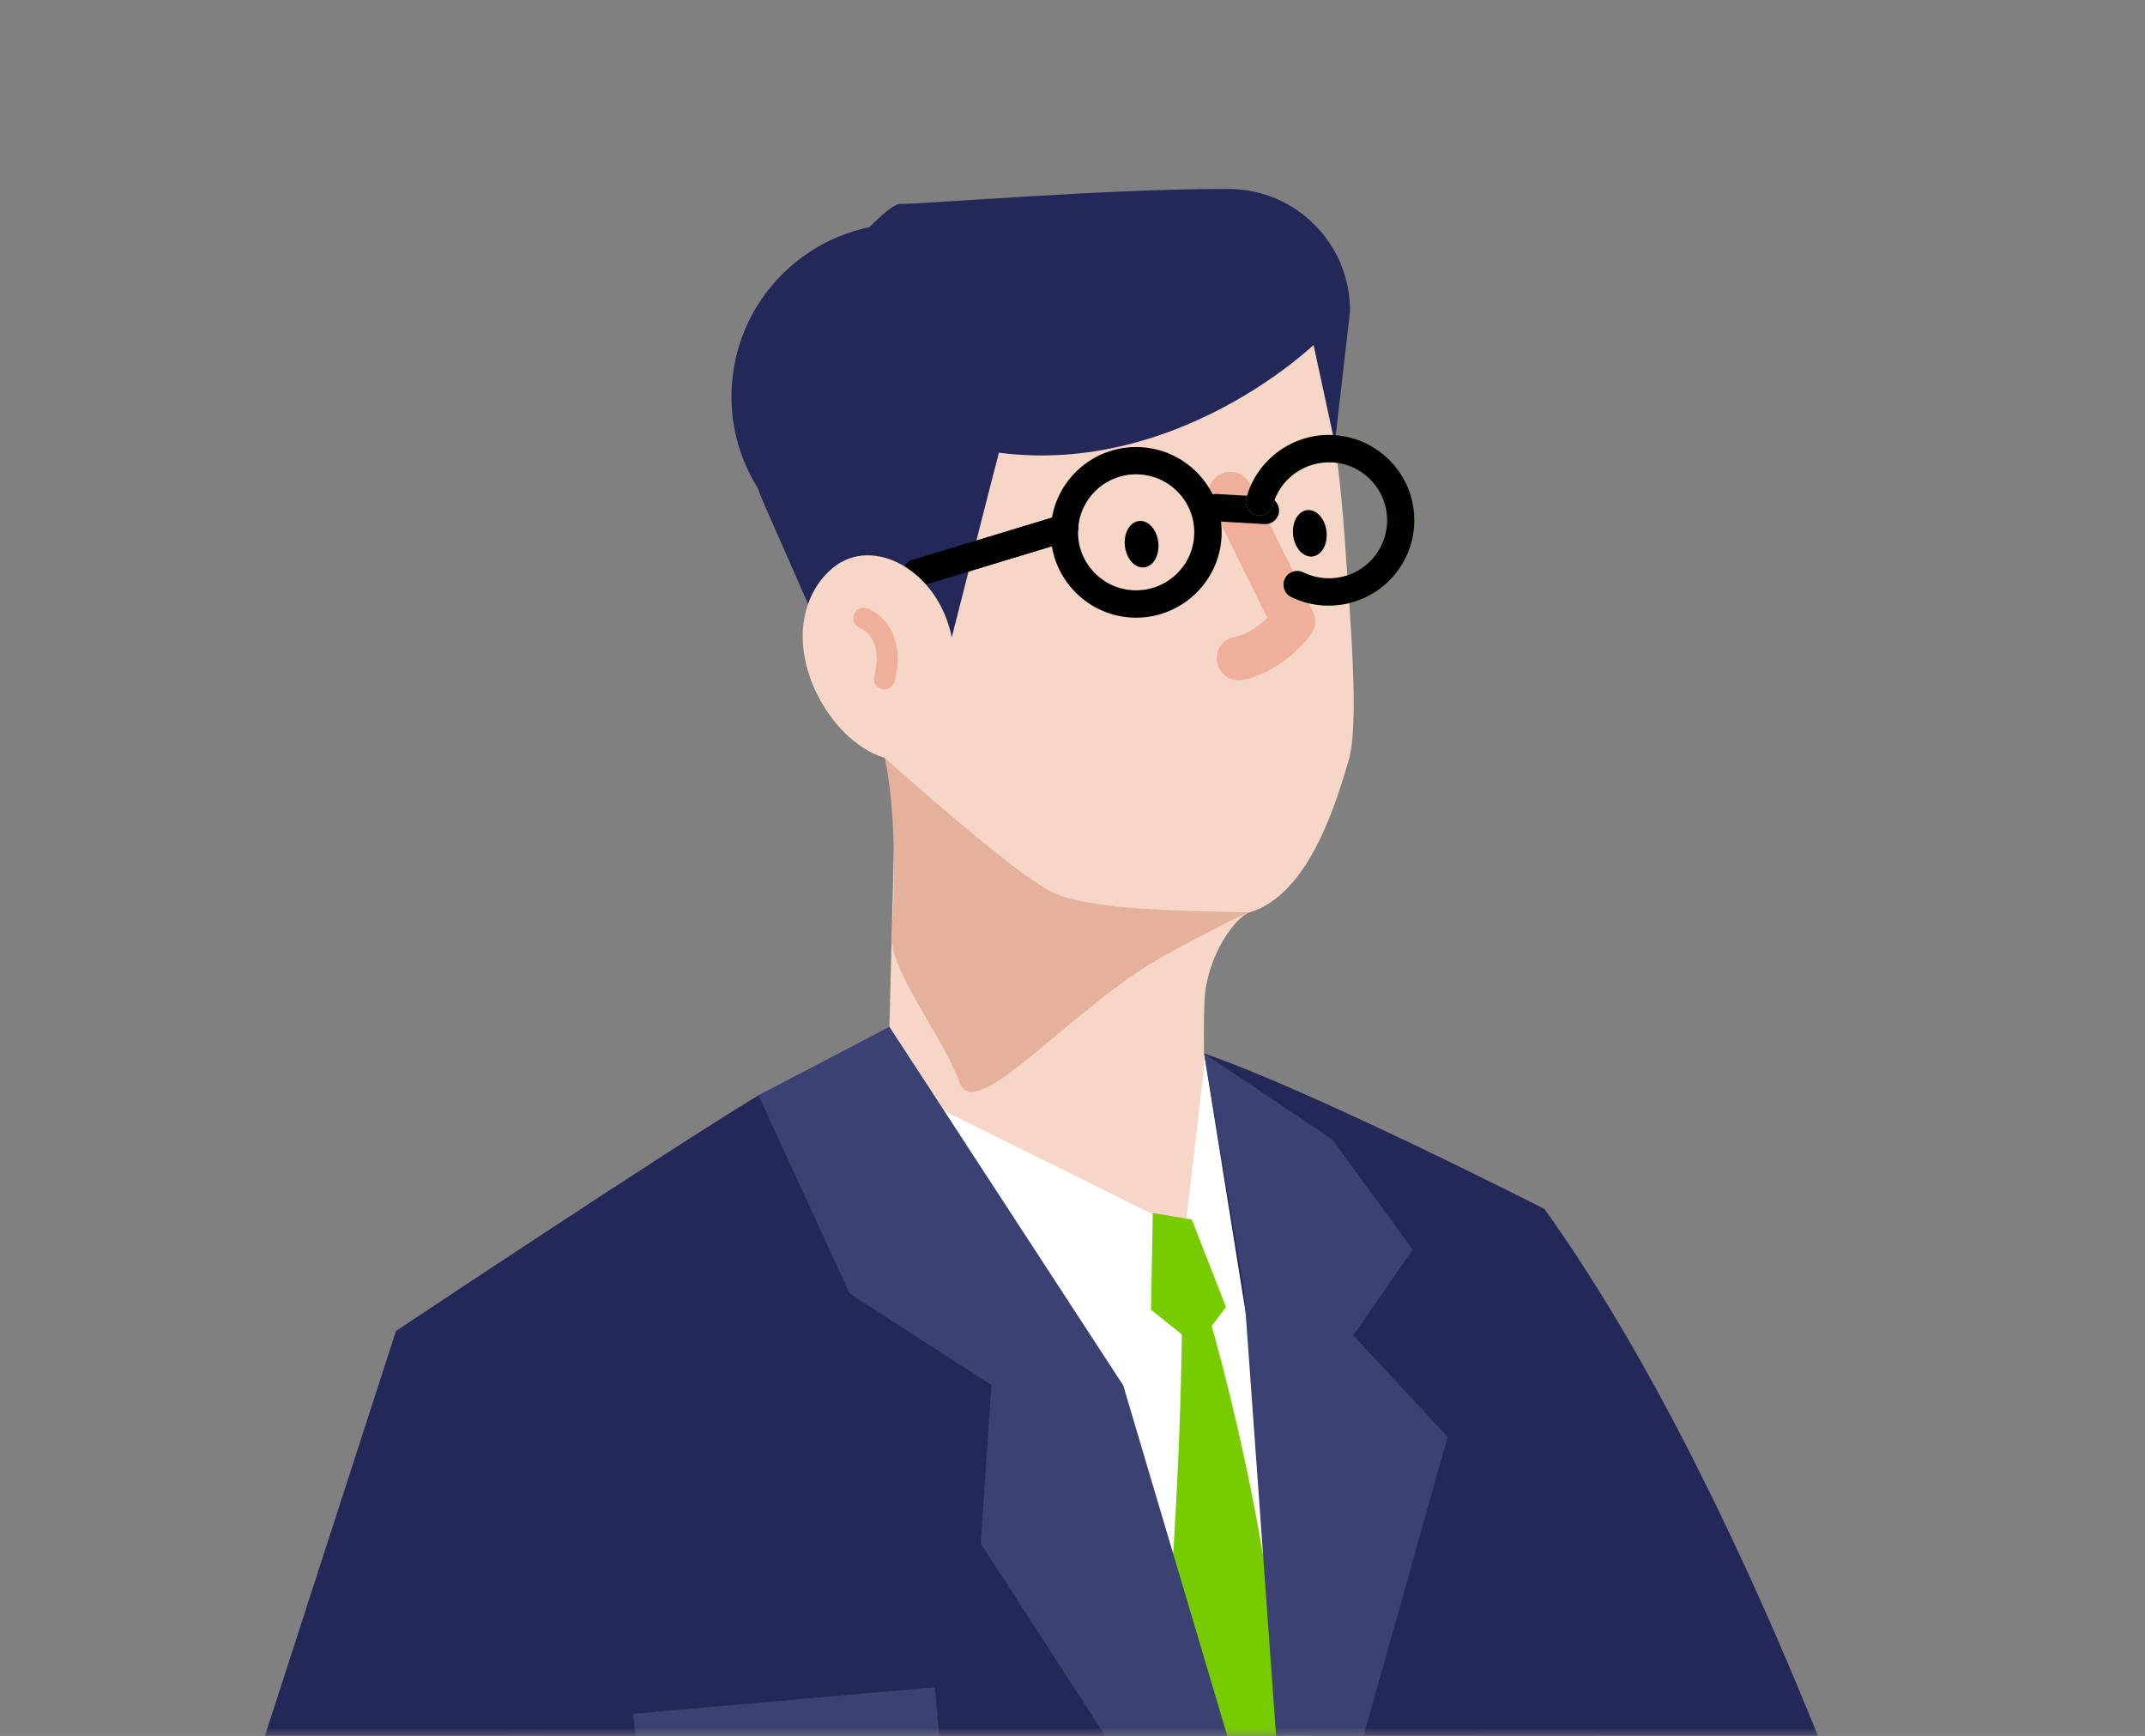 <svg width="131" height="106" viewBox="0 0 131 106" fill="none" xmlns="http://www.w3.org/2000/svg">
<rect x="0" y="0" width="131" height="106" fill="#808080" stroke="none"/>
<path d="M33.145 92.196C31.199 92.196 29.939 90.656 29.939 88.094C29.939 85.532 31.535 83.964 33.229 83.964C34.111 83.964 34.657 84.3 35.217 84.818L35.133 83.586V80.828H37.191V92H35.525L35.357 91.188H35.315C34.741 91.748 33.957 92.196 33.145 92.196ZM33.677 90.502C34.223 90.502 34.685 90.278 35.133 89.69V86.246C34.657 85.812 34.167 85.658 33.677 85.658C32.795 85.658 32.053 86.498 32.053 88.066C32.053 89.69 32.641 90.502 33.677 90.502ZM41.721 92.196C40.041 92.196 39.313 91.02 39.313 89.06V84.16H41.371V88.794C41.371 90.012 41.707 90.432 42.463 90.432C43.107 90.432 43.527 90.152 44.059 89.452V84.16H46.117V92H44.437L44.283 90.88H44.227C43.555 91.678 42.799 92.196 41.721 92.196ZM48.311 92V84.16H49.991L50.131 85.21H50.187C50.845 84.524 51.573 83.964 52.595 83.964C53.715 83.964 54.373 84.468 54.751 85.336C55.465 84.58 56.221 83.964 57.243 83.964C58.909 83.964 59.679 85.14 59.679 87.114V92H57.621V87.366C57.621 86.162 57.271 85.728 56.529 85.728C56.081 85.728 55.577 86.022 55.017 86.61V92H52.959V87.366C52.959 86.162 52.609 85.728 51.867 85.728C51.419 85.728 50.915 86.022 50.355 86.61V92H48.311ZM61.805 92V84.16H63.485L63.625 85.21H63.681C64.339 84.524 65.067 83.964 66.089 83.964C67.209 83.964 67.867 84.468 68.245 85.336C68.959 84.58 69.715 83.964 70.737 83.964C72.403 83.964 73.173 85.14 73.173 87.114V92H71.115V87.366C71.115 86.162 70.765 85.728 70.023 85.728C69.575 85.728 69.071 86.022 68.511 86.61V92H66.453V87.366C66.453 86.162 66.103 85.728 65.361 85.728C64.913 85.728 64.409 86.022 63.849 86.61V92H61.805ZM75.985 95.15C75.523 95.15 75.215 95.094 74.907 94.996L75.285 93.414C75.425 93.456 75.649 93.512 75.831 93.512C76.629 93.512 77.077 93.008 77.301 92.322L77.441 91.86L74.389 84.16H76.461L77.707 87.8C77.945 88.5 78.141 89.256 78.365 90.012H78.435C78.617 89.284 78.813 88.528 78.995 87.8L80.073 84.16H82.047L79.261 92.238C78.575 94.086 77.735 95.15 75.985 95.15Z" fill="#C83030"/>
<mask id="mask0_6198_293938" style="mask-type:luminance" maskUnits="userSpaceOnUse" x="0" y="0" width="131" height="106">
<path d="M0.281 106L130.68 106L130.68 0L0.281 0L0.281 106Z" fill="white"/>
</mask>
<g mask="url(#mask0_6198_293938)">
<path d="M73.121 78.755C73.121 78.755 87.447 83.325 93.41 119.815C99.088 154.557 95.484 156.8 96.853 165.819C99.457 182.967 99.19 189.214 99.19 189.214L121.154 186.755C121.154 186.755 121.073 142.169 117.863 125.435C117.422 123.142 107.613 92.34 94.322 73.824C94.322 73.824 74.801 76.897 73.117 78.755H73.121Z" fill="#242859"/>
<path d="M88.667 225.471L94.1 234.494L88.675 211.572L80.541 237.206L28.086 227.032C28.086 227.032 32.111 178.688 38.37 157.688L30.978 106.124L46.322 66.879C60.77 66.625 63.519 60.903 73.536 64.327C80.079 66.566 94.329 73.824 94.329 73.824C94.329 73.824 107.034 157.329 88.667 225.471Z" fill="#242859"/>
<path d="M73.538 64.328L80.629 108.554L55.086 76.864L55.239 66.47L73.538 64.328Z" fill="white"/>
<path d="M51.482 34.639C53.369 33.75 55.324 35.168 56.901 37.8C56.91 37.423 56.906 36.975 56.919 36.475C56.961 34.397 58.954 34.482 60.214 30.423C60.807 28.506 62.287 23.91 60.651 22.937C59.014 21.963 63.628 22.721 68.237 21.874C72.852 21.024 73.759 11.459 78.068 16.584C81.011 20.088 81.842 28.739 82.152 33.272C82.461 37.808 83.03 44.229 82.364 46.438C81.685 48.685 80.048 54.602 76.312 55.715C75.519 55.952 73.666 58.296 73.555 61.221C73.369 66.189 74.115 71.238 72.788 73.934C71.991 75.555 71.974 74.637 68.628 73.388C59.421 69.947 55.413 67.505 54.221 66.532L54.616 50.937C54.616 50.937 55.256 48.452 54.022 46.264C52.436 45.794 50.812 44.305 49.815 42.189C48.318 39.019 49.395 35.62 51.477 34.639H51.482Z" fill="#F6D7C7"/>
<path d="M54.023 46.262C54.023 46.262 61.831 53.317 64.316 54.506C66.805 55.695 73.943 55.627 76.309 55.716C76.309 55.716 76.28 55.556 71.322 58.234C65.491 61.387 59.554 68.823 58.582 66.072C57.611 63.317 54.32 59.276 54.46 57.105C54.94 49.715 54.023 46.266 54.023 46.266V46.262Z" fill="#E4B19D"/>
<path d="M75.141 30.141L78.991 37.949C78.991 37.949 77.63 39.82 75.645 40.205" stroke="#EFAF9B" stroke-width="2.667" stroke-linecap="round" stroke-linejoin="round"/>
<path d="M70.74 33.117C70.829 33.9 70.443 34.585 69.879 34.645C69.315 34.708 68.789 34.124 68.7 33.341C68.611 32.558 68.997 31.873 69.561 31.813C70.125 31.75 70.651 32.334 70.74 33.117Z" fill="#010101"/>
<path d="M81.014 32.453C81.103 33.236 80.717 33.917 80.153 33.981C79.589 34.044 79.063 33.46 78.974 32.677C78.885 31.894 79.271 31.209 79.835 31.149C80.399 31.086 80.924 31.67 81.014 32.453Z" fill="#010101"/>
<path d="M54.014 41.453C54.552 39.371 53.717 38.135 52.75 37.75" stroke="#EFAF9B" stroke-width="1.28" stroke-linecap="round" stroke-linejoin="round"/>
<path d="M72.173 75.141C72.173 75.141 86.567 113.831 74.077 151.785C73.089 154.773 69.056 156.339 69.056 156.339L64.781 151.095C64.781 151.095 72.746 107.081 72.173 75.141Z" fill="#77CC00"/>
<path d="M70.402 74.149L69.015 80.591L55.062 69.794L55.135 66.582L70.402 74.149Z" fill="white"/>
<path d="M73.546 65.09L75.891 80.161L72.422 74.739L73.546 65.09Z" fill="white"/>
<path d="M33.132 105.006L32.64 151.759L46.949 178.523C46.949 178.523 26.673 184.808 23.726 183.365C3.31 173.419 3.641 144.717 3.641 144.717L24.184 81.272C24.184 81.272 40.884 70.159 46.33 66.879C46.33 66.879 34.264 101.299 33.136 105.002L33.132 105.006Z" fill="#242859"/>
<path d="M73.539 64.328L75.978 78.832L79.022 121.094L88.412 87.745L82.648 81.544L86.279 76.301L81.359 69.572L73.539 64.328Z" fill="#3B4273"/>
<path d="M89.98 186.027L89.221 209.752L85.803 188.1L40.349 213.705C40.349 213.705 32.109 178.692 38.368 157.692L30.977 106.128L44.505 70.087L46.32 66.883C51.121 66.824 65.434 81.162 67.355 85.213C69.403 89.546 82.092 128.524 82.092 128.524L89.976 186.031L89.98 186.027Z" fill="#242859"/>
<path d="M54.319 62.699L46.32 66.881L51.893 78.989L60.548 84.575L59.9 94.254L81.274 127.282L68.598 84.596L54.319 62.699Z" fill="#3B4273"/>
<path d="M72.786 74.468L70.403 74.07L70.297 79.983L73.07 82.196L74.877 79.813L72.786 74.468Z" fill="#77CC00"/>
<path d="M39.176 110.214L57.59 108.593L57.098 103.027L38.68 104.648L39.176 110.214Z" fill="#3B4273"/>
<path d="M55.873 13.67C58.426 13.819 60.712 14.855 62.45 16.464C55.398 17.991 49.91 24.234 49.461 32.008C49.439 32.351 49.435 32.69 49.435 33.028C46.39 31.018 44.465 27.501 44.69 23.603C45.029 17.78 50.037 13.332 55.873 13.666V13.67Z" fill="#242859"/>
<path d="M58.127 38.914L49.849 38.012L46.622 30.678C45.027 27.051 45.57 22.84 48.047 19.746C50.803 16.301 54.128 12.395 55.006 12.446C56.003 12.505 67.758 11.502 75.057 11.54C79.162 11.561 82.47 14.9 82.449 19.001L81.52 27.072L80.222 21.062C80.222 21.062 71.915 29.061 60.998 27.643L58.127 38.914Z" fill="#242859"/>
<path d="M64.177 32.203C64.342 29.333 66.819 27.137 69.69 27.306C72.561 27.475 74.766 29.943 74.601 32.808C74.436 35.673 71.959 37.874 69.088 37.709C66.217 37.544 64.011 35.072 64.181 32.207L64.177 32.203ZM65.844 32.3C65.729 34.251 67.226 35.931 69.181 36.041C71.136 36.151 72.82 34.661 72.93 32.711C73.044 30.759 71.547 29.084 69.592 28.969C67.637 28.855 65.958 30.349 65.844 32.3Z" fill="#010101"/>
<path d="M74.216 31.829L77.231 32.002C77.693 32.028 78.088 31.676 78.113 31.219C78.138 30.762 77.786 30.364 77.328 30.339L74.313 30.165C73.851 30.14 73.456 30.491 73.431 30.948C73.406 31.405 73.757 31.803 74.216 31.829Z" fill="#010101"/>
<path d="M55.913 35.827C56.01 35.831 56.108 35.823 56.205 35.793L65.255 33.046C65.696 32.911 65.947 32.446 65.811 32.005C65.675 31.565 65.204 31.316 64.767 31.451L55.718 34.198C55.276 34.333 55.026 34.799 55.162 35.239C55.268 35.581 55.573 35.81 55.913 35.827Z" fill="#010101"/>
<path d="M55.913 35.827C56.01 35.831 56.108 35.823 56.205 35.793L65.255 33.046C65.696 32.911 65.947 32.446 65.811 32.005C65.675 31.565 65.204 31.316 64.767 31.451L55.718 34.198C55.276 34.333 55.026 34.799 55.162 35.239C55.268 35.581 55.573 35.81 55.913 35.827Z" fill="#010101"/>
<path d="M80.856 36.97C83.731 37.135 86.203 34.939 86.369 32.069C86.534 29.2 84.333 26.733 81.462 26.567C78.998 26.424 76.746 28.049 76.114 30.427C75.995 30.872 76.263 31.329 76.708 31.447C77.149 31.566 77.611 31.299 77.73 30.855C78.162 29.238 79.689 28.138 81.369 28.235C83.324 28.349 84.821 30.025 84.706 31.976C84.592 33.927 82.912 35.421 80.957 35.307C80.478 35.277 80.02 35.159 79.592 34.951C79.176 34.748 78.676 34.917 78.472 35.332C78.269 35.747 78.438 36.246 78.85 36.45C79.477 36.758 80.151 36.936 80.856 36.974V36.97Z" fill="#77CC00"/>
<path d="M80.856 36.97C83.731 37.135 86.203 34.939 86.369 32.069C86.534 29.2 84.333 26.733 81.462 26.567C78.998 26.424 76.746 28.049 76.114 30.427C75.995 30.872 76.263 31.329 76.708 31.447C77.149 31.566 77.611 31.299 77.73 30.855C78.162 29.238 79.689 28.138 81.369 28.235C83.324 28.349 84.821 30.025 84.706 31.976C84.592 33.927 82.912 35.421 80.957 35.307C80.478 35.277 80.02 35.159 79.592 34.951C79.176 34.748 78.676 34.917 78.472 35.332C78.269 35.747 78.438 36.246 78.85 36.45C79.477 36.758 80.151 36.936 80.856 36.974V36.97Z" fill="#010101"/>
<path d="M54.023 46.261C52.437 45.791 50.813 44.302 49.816 42.186C48.319 39.016 49.095 36.129 50.872 34.669C53.289 32.68 57.272 34.775 58.128 38.91" fill="#F6D7C7"/>
<path d="M54.014 41.453C54.552 39.371 53.717 38.135 52.75 37.75" stroke="#EFAF9B" stroke-width="1.28" stroke-linecap="round" stroke-linejoin="round"/>
</g>
</svg>
